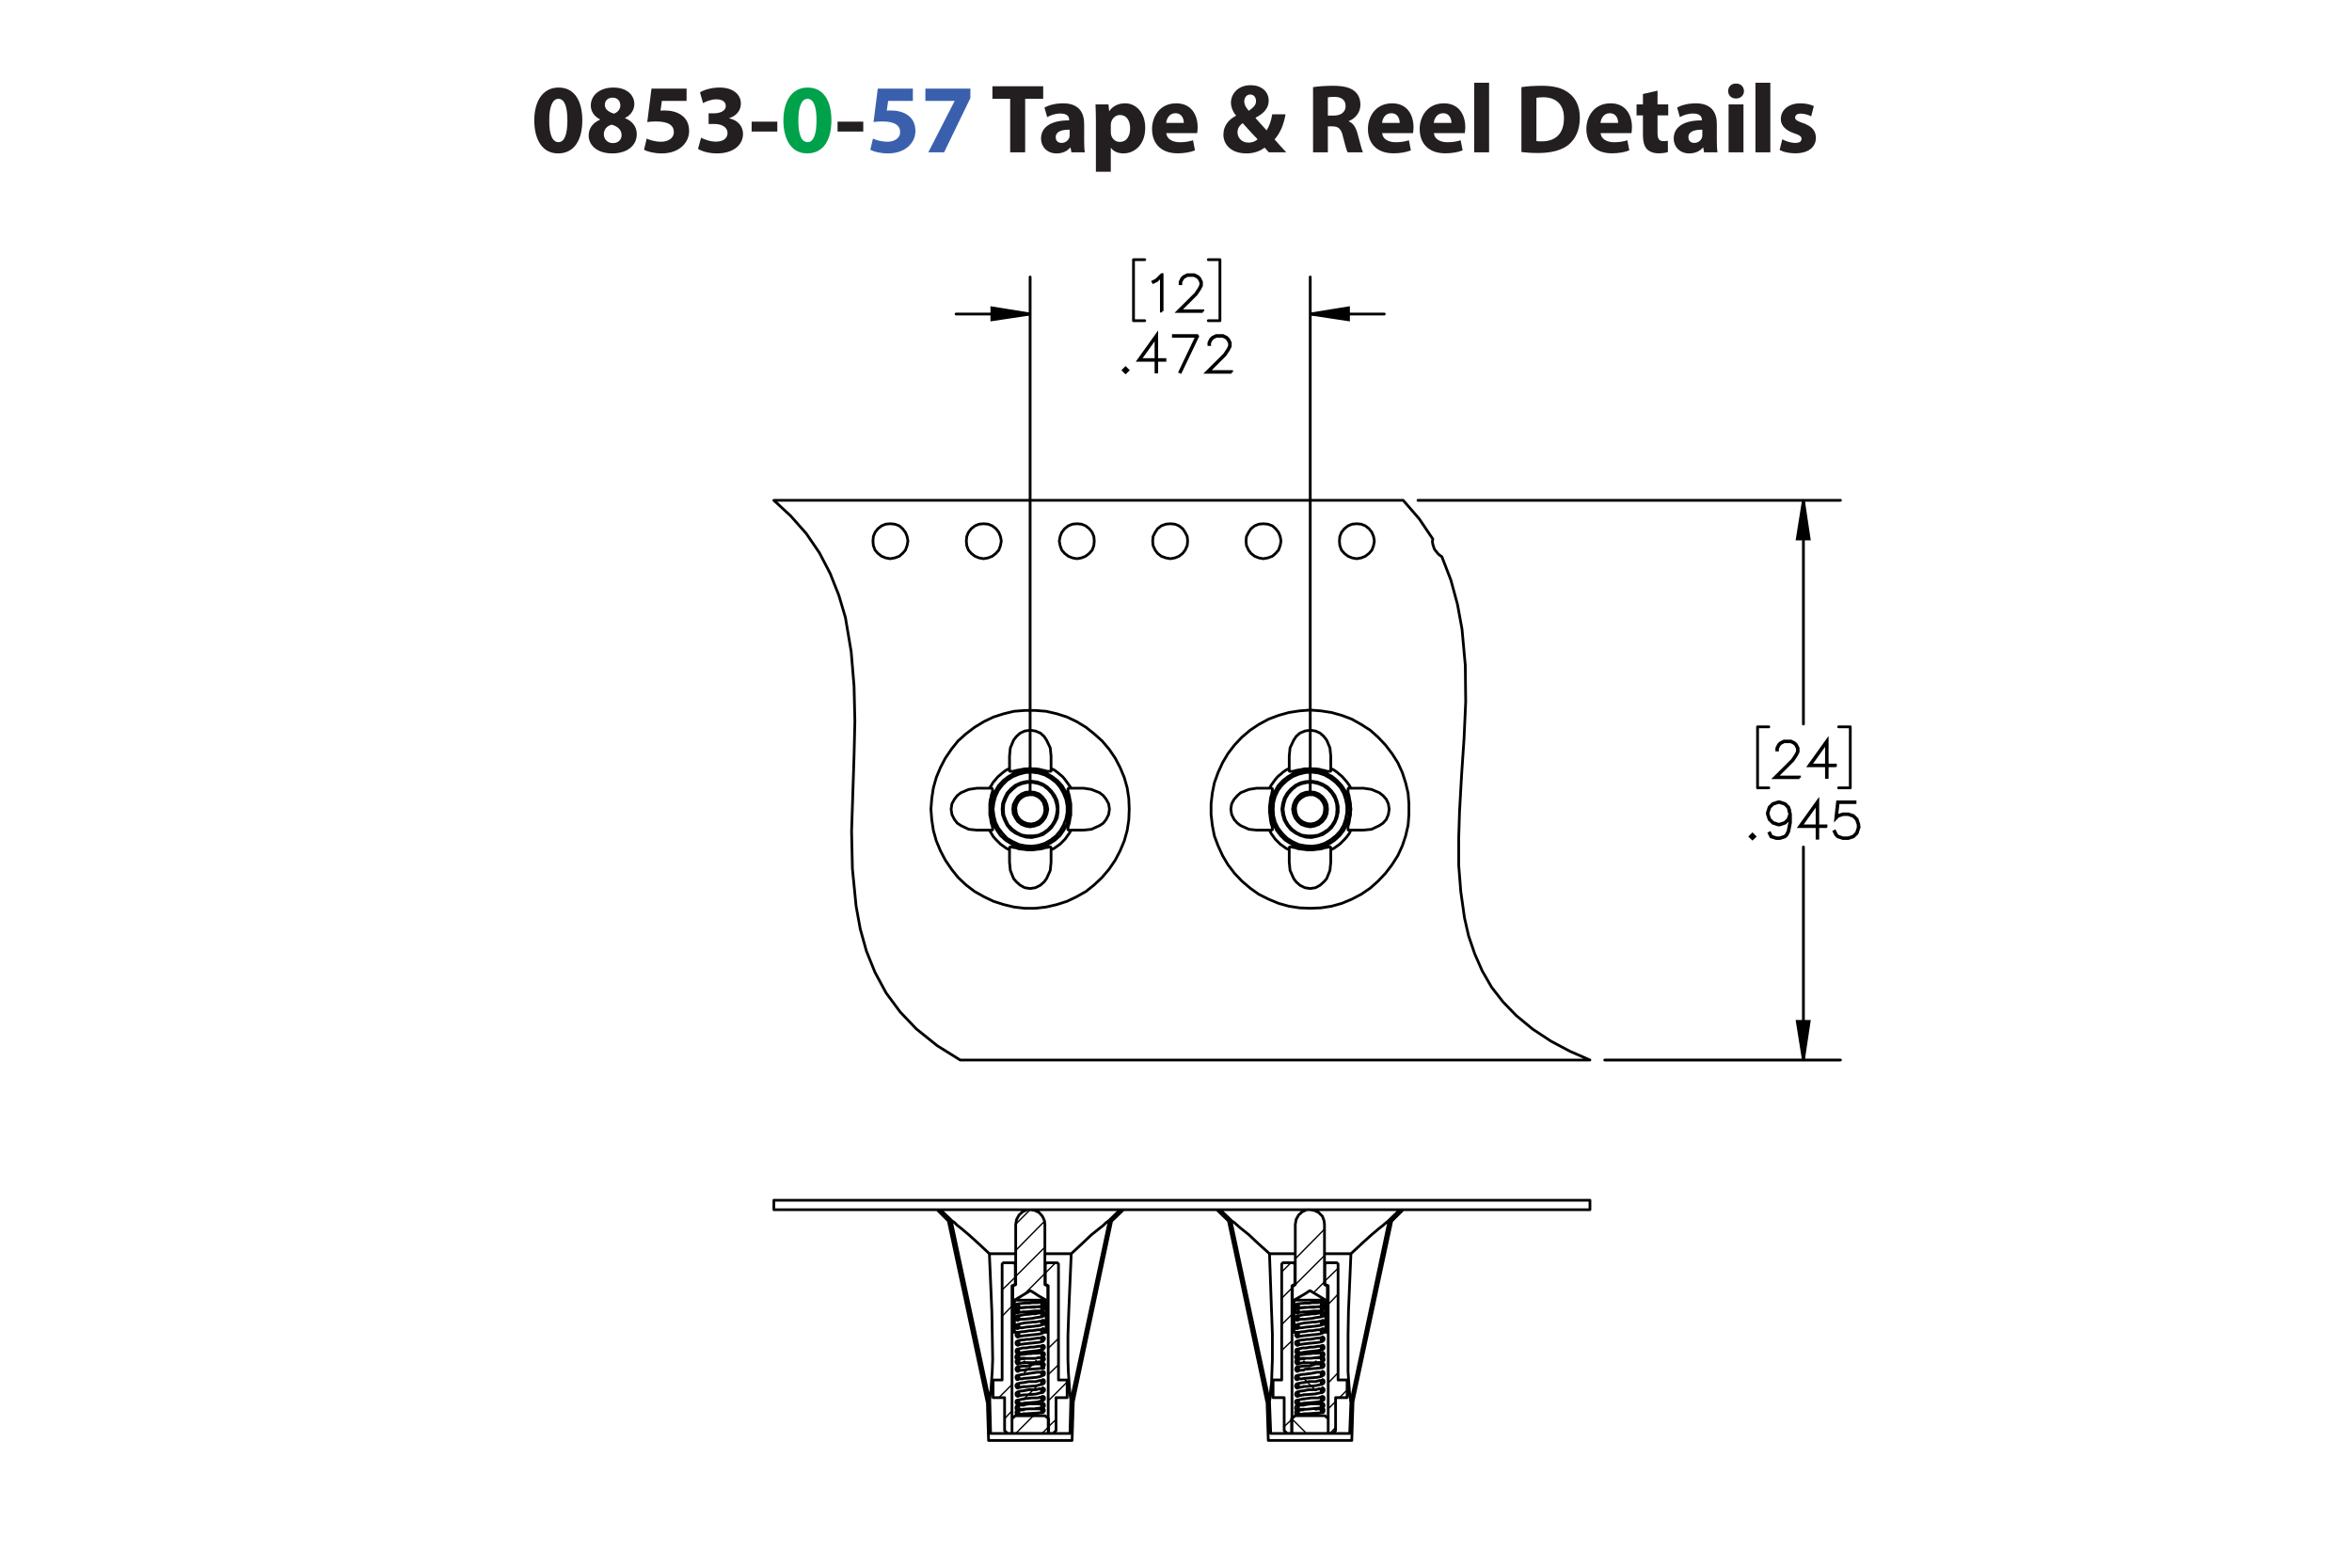 <?xml version="1.0" encoding="UTF-8"?><svg id="a" xmlns="http://www.w3.org/2000/svg" viewBox="0 0 432 288"><defs><style>.b,.c{stroke-width:.5px;}.b,.c,.d,.e,.f{stroke:#000;}.b,.e{stroke-miterlimit:10;}.c,.d,.e,.f{fill:none;}.c,.d,.f{stroke-linecap:round;stroke-linejoin:round;}.d{stroke-width:.25px;}.e,.f{stroke-width:.51px;}.g{fill:#00a14b;}.h{fill:#231f20;}.i{fill:#3a60ad;}</style></defs><g><path class="h" d="M106.954,22.078c0,3.619-1.458,6.104-4.447,6.104-3.025,0-4.357-2.719-4.375-6.032,0-3.385,1.44-6.067,4.465-6.067,3.133,0,4.357,2.791,4.357,5.996Zm-6.068,.072c-.018,2.683,.63,3.961,1.692,3.961s1.639-1.333,1.639-3.997c0-2.593-.558-3.961-1.657-3.961-1.008,0-1.692,1.278-1.674,3.997Z"/><path class="h" d="M108.121,24.923c0-1.404,.81-2.377,2.088-2.935v-.054c-1.134-.576-1.692-1.53-1.692-2.557,0-1.98,1.783-3.295,4.123-3.295,2.737,0,3.871,1.585,3.871,3.007,0,1.008-.54,1.998-1.693,2.575v.054c1.135,.432,2.143,1.404,2.143,2.917,0,2.124-1.783,3.547-4.502,3.547-2.971,0-4.339-1.675-4.339-3.259Zm6.05-.09c0-1.026-.756-1.639-1.836-1.927-.9,.252-1.422,.9-1.422,1.747-.018,.846,.63,1.639,1.656,1.639,.972,0,1.603-.63,1.603-1.458Zm-3.079-5.546c0,.792,.72,1.296,1.657,1.585,.63-.18,1.188-.756,1.188-1.494,0-.72-.414-1.44-1.423-1.44-.936,0-1.422,.612-1.422,1.35Z"/><path class="h" d="M126.105,18.531h-4.537l-.252,1.8c.252-.036,.468-.036,.756-.036,1.117,0,2.251,.252,3.079,.847,.882,.594,1.422,1.566,1.422,2.935,0,2.179-1.873,4.106-5.023,4.106-1.422,0-2.611-.324-3.259-.666l.486-2.052c.522,.252,1.585,.576,2.647,.576,1.134,0,2.341-.54,2.341-1.783,0-1.206-.955-1.945-3.295-1.945-.648,0-1.099,.036-1.585,.108l.774-6.14h6.446v2.251Z"/><path class="h" d="M128.767,25.301c.486,.252,1.603,.72,2.719,.72,1.423,0,2.143-.685,2.143-1.567,0-1.152-1.152-1.674-2.359-1.674h-1.116v-1.962h1.062c.918-.018,2.089-.36,2.089-1.351,0-.702-.576-1.224-1.728-1.224-.955,0-1.962,.414-2.449,.702l-.558-1.981c.702-.45,2.106-.882,3.619-.882,2.502,0,3.889,1.315,3.889,2.917,0,1.243-.702,2.215-2.143,2.719v.036c1.404,.252,2.539,1.315,2.539,2.845,0,2.07-1.819,3.583-4.79,3.583-1.512,0-2.791-.397-3.475-.829l.558-2.052Z"/><path class="h" d="M142.772,22.348v1.818h-4.717v-1.818h4.717Z"/><path class="g" d="M152.709,22.078c0,3.619-1.458,6.104-4.447,6.104-3.025,0-4.357-2.719-4.375-6.032,0-3.385,1.44-6.067,4.465-6.067,3.133,0,4.357,2.791,4.357,5.996Zm-6.068,.072c-.018,2.683,.63,3.961,1.692,3.961s1.639-1.333,1.639-3.997c0-2.593-.558-3.961-1.657-3.961-1.008,0-1.692,1.278-1.674,3.997Z"/><path class="h" d="M158.558,22.348v1.818h-4.718v-1.818h4.718Z"/><path class="i" d="M167.667,18.531h-4.537l-.252,1.8c.252-.036,.468-.036,.756-.036,1.117,0,2.251,.252,3.079,.847,.882,.594,1.422,1.566,1.422,2.935,0,2.179-1.873,4.106-5.023,4.106-1.422,0-2.611-.324-3.259-.666l.486-2.052c.522,.252,1.585,.576,2.647,.576,1.134,0,2.341-.54,2.341-1.783,0-1.206-.955-1.945-3.295-1.945-.648,0-1.099,.036-1.585,.108l.774-6.14h6.446v2.251Z"/><path class="i" d="M178.233,16.28v1.728l-4.826,9.975h-2.899l4.826-9.417v-.036h-5.366v-2.251h8.265Z"/><path class="h" d="M185.54,18.153h-3.259v-2.305h9.327v2.305h-3.313v9.831h-2.754v-9.831Z"/><path class="h" d="M196.79,27.984l-.162-.882h-.054c-.576,.702-1.477,1.081-2.521,1.081-1.783,0-2.845-1.296-2.845-2.701,0-2.287,2.053-3.385,5.168-3.367v-.126c0-.468-.252-1.134-1.602-1.134-.9,0-1.855,.306-2.431,.666l-.504-1.765c.612-.342,1.818-.774,3.421-.774,2.935,0,3.871,1.728,3.871,3.799v3.061c0,.846,.036,1.656,.126,2.143h-2.466Zm-.324-4.159c-1.44-.018-2.557,.324-2.557,1.386,0,.702,.468,1.044,1.08,1.044,.684,0,1.243-.45,1.422-1.008,.036-.144,.054-.306,.054-.468v-.954Z"/><path class="h" d="M201.288,22.132c0-1.152-.036-2.143-.072-2.953h2.377l.127,1.225h.036c.648-.936,1.657-1.423,2.935-1.423,1.927,0,3.655,1.675,3.655,4.483,0,3.205-2.035,4.718-3.998,4.718-1.062,0-1.891-.432-2.287-1.008h-.036v4.375h-2.737v-9.416Zm2.737,2.07c0,.216,.018,.414,.054,.576,.18,.738,.81,1.296,1.603,1.296,1.188,0,1.891-.99,1.891-2.485,0-1.404-.63-2.466-1.855-2.466-.774,0-1.458,.576-1.639,1.386-.036,.144-.054,.324-.054,.486v1.206Z"/><path class="h" d="M214.213,24.455c.09,1.135,1.206,1.675,2.485,1.675,.936,0,1.692-.126,2.43-.36l.36,1.855c-.9,.36-1.999,.54-3.187,.54-2.989,0-4.699-1.728-4.699-4.483,0-2.233,1.386-4.7,4.447-4.7,2.844,0,3.925,2.215,3.925,4.394,0,.468-.055,.882-.091,1.08h-5.671Zm3.223-1.872c0-.666-.288-1.783-1.548-1.783-1.152,0-1.621,1.044-1.692,1.783h3.241Z"/><path class="h" d="M233.06,27.984c-.252-.27-.504-.54-.792-.864-.792,.612-1.891,1.062-3.331,1.062-2.935,0-4.231-1.747-4.231-3.439,0-1.602,.919-2.754,2.305-3.475v-.072c-.521-.576-.918-1.477-.918-2.341,0-1.53,1.206-3.205,3.637-3.205,1.873,0,3.295,1.098,3.295,2.845,0,1.224-.72,2.269-2.394,3.115l-.018,.072c.702,.774,1.44,1.656,2.034,2.269,.486-.756,.864-1.873,1.026-2.953h2.449c-.324,1.837-.936,3.403-2.017,4.609,.684,.774,1.386,1.567,2.143,2.377h-3.188Zm-2.07-2.394c-.756-.756-1.746-1.855-2.737-2.971-.504,.36-.954,.882-.954,1.675,0,1.026,.774,1.908,2.017,1.908,.721,0,1.315-.27,1.675-.612Zm-2.449-6.986c0,.612,.288,1.152,.829,1.747,.882-.612,1.332-1.081,1.332-1.783,0-.576-.342-1.206-1.062-1.206-.702,0-1.099,.612-1.099,1.242Z"/><path class="h" d="M241.176,16.01c.882-.144,2.196-.252,3.654-.252,1.801,0,3.062,.27,3.926,.954,.72,.576,1.116,1.422,1.116,2.539,0,1.548-1.099,2.61-2.143,2.989v.054c.846,.342,1.315,1.152,1.62,2.269,.378,1.368,.757,2.953,.99,3.421h-2.809c-.198-.342-.486-1.333-.847-2.827-.323-1.513-.846-1.927-1.962-1.945h-.828v4.771h-2.719v-11.974Zm2.719,5.222h1.08c1.368,0,2.179-.684,2.179-1.747,0-1.116-.757-1.674-2.017-1.692-.666,0-1.045,.054-1.242,.09v3.349Z"/><path class="h" d="M253.866,24.455c.09,1.135,1.206,1.675,2.484,1.675,.936,0,1.692-.126,2.431-.36l.36,1.855c-.9,.36-1.999,.54-3.188,.54-2.988,0-4.699-1.728-4.699-4.483,0-2.233,1.387-4.7,4.447-4.7,2.845,0,3.926,2.215,3.926,4.394,0,.468-.055,.882-.091,1.08h-5.671Zm3.223-1.872c0-.666-.288-1.783-1.549-1.783-1.152,0-1.62,1.044-1.692,1.783h3.241Z"/><path class="h" d="M263.37,24.455c.09,1.135,1.206,1.675,2.484,1.675,.936,0,1.692-.126,2.431-.36l.36,1.855c-.9,.36-1.999,.54-3.188,.54-2.988,0-4.699-1.728-4.699-4.483,0-2.233,1.387-4.7,4.447-4.7,2.845,0,3.926,2.215,3.926,4.394,0,.468-.055,.882-.091,1.08h-5.671Zm3.223-1.872c0-.666-.288-1.783-1.549-1.783-1.152,0-1.62,1.044-1.692,1.783h3.241Z"/><path class="h" d="M270.768,15.2h2.736v12.784h-2.736V15.2Z"/><path class="h" d="M279.443,16.01c1.008-.162,2.322-.252,3.709-.252,2.305,0,3.799,.414,4.969,1.296,1.261,.936,2.053,2.431,2.053,4.573,0,2.323-.846,3.925-2.017,4.915-1.278,1.062-3.223,1.566-5.6,1.566-1.422,0-2.431-.09-3.114-.18v-11.919Zm2.755,9.903c.233,.054,.611,.054,.954,.054,2.484,.018,4.104-1.351,4.104-4.249,.019-2.521-1.458-3.853-3.816-3.853-.612,0-1.009,.054-1.242,.108v7.94Z"/><path class="h" d="M293.987,24.455c.091,1.135,1.207,1.675,2.485,1.675,.935,0,1.692-.126,2.431-.36l.36,1.855c-.9,.36-1.999,.54-3.188,.54-2.988,0-4.699-1.728-4.699-4.483,0-2.233,1.387-4.7,4.447-4.7,2.845,0,3.925,2.215,3.925,4.394,0,.468-.054,.882-.09,1.08h-5.672Zm3.224-1.872c0-.666-.288-1.783-1.549-1.783-1.152,0-1.62,1.044-1.692,1.783h3.241Z"/><path class="h" d="M304.445,16.659v2.521h1.963v2.017h-1.963v3.187c0,1.062,.252,1.548,1.08,1.548,.343,0,.612-.036,.81-.072l.018,2.07c-.359,.144-1.008,.234-1.782,.234-.882,0-1.62-.306-2.053-.756-.504-.522-.756-1.368-.756-2.611v-3.601h-1.171v-2.017h1.171v-1.909l2.683-.612Z"/><path class="h" d="M312.996,27.984l-.162-.882h-.054c-.576,.702-1.477,1.081-2.521,1.081-1.783,0-2.845-1.296-2.845-2.701,0-2.287,2.053-3.385,5.167-3.367v-.126c0-.468-.252-1.134-1.603-1.134-.9,0-1.855,.306-2.431,.666l-.504-1.765c.612-.342,1.818-.774,3.421-.774,2.935,0,3.871,1.728,3.871,3.799v3.061c0,.846,.036,1.656,.126,2.143h-2.467Zm-.324-4.159c-1.44-.018-2.557,.324-2.557,1.386,0,.702,.469,1.044,1.081,1.044,.684,0,1.242-.45,1.422-1.008,.036-.144,.054-.306,.054-.468v-.954Z"/><path class="h" d="M320.321,16.73c0,.756-.576,1.369-1.476,1.369-.865,0-1.441-.612-1.423-1.369-.019-.792,.558-1.386,1.44-1.386,.882,0,1.44,.594,1.458,1.386Zm-2.826,11.253v-8.805h2.736v8.805h-2.736Z"/><path class="h" d="M322.427,15.2h2.736v12.784h-2.736V15.2Z"/><path class="h" d="M327.358,25.589c.505,.306,1.549,.666,2.359,.666,.828,0,1.17-.288,1.17-.738s-.271-.666-1.296-1.008c-1.819-.612-2.522-1.603-2.503-2.647,0-1.638,1.404-2.881,3.583-2.881,1.026,0,1.944,.234,2.484,.504l-.486,1.891c-.396-.216-1.152-.504-1.908-.504-.666,0-1.044,.271-1.044,.72,0,.415,.342,.63,1.422,1.008,1.675,.576,2.377,1.423,2.394,2.719,0,1.639-1.296,2.845-3.816,2.845-1.152,0-2.179-.252-2.846-.612l.486-1.962Z"/></g><g><g><path class="b" d="M213.454,57.158h-.145v-6.447l-.828,.839-.643,.312-.071-.123,.621-.316,.965-.954h.101v6.689Z"/><path class="b" d="M220.929,57.22h-4.59l3.272-3.256,.621-.936,.309-.615v-.593l-.309-.602-.295-.299-.607-.303h-1.225l-.604,.303-.3,.299-.308,.602v.299h-.141v-.334l.322-.659,.334-.33,.661-.325h1.299l.656,.325,.335,.33,.326,.659v.668l-.326,.646-.639,.954-3.043,3.032h4.25v.136Z"/></g><g><path class="b" d="M207.154,68.016l-.414,.404-.414-.404,.414-.413,.414,.413Zm-.198,0l-.216-.215-.216,.215,.216,.215,.216-.215Z"/><path class="b" d="M213.971,66.197h-1.506v2.136h-.145v-2.136h-3.228l3.373-4.707v4.561h1.506v.145Zm-1.651-.145v-4.109l-2.942,4.109h2.942Z"/><path class="b" d="M220.054,61.644l-3.215,6.706-.123-.048,3.101-6.513h-4.303v-.145h4.541Z"/><path class="b" d="M226.215,68.394h-4.589l3.272-3.256,.621-.936,.308-.615v-.593l-.308-.602-.296-.299-.607-.303h-1.225l-.603,.303-.3,.299-.309,.602v.299h-.141v-.334l.321-.659,.335-.33,.66-.325h1.3l.656,.325,.334,.33,.326,.659v.668l-.326,.646-.639,.954-3.043,3.032h4.25v.136Z"/></g><g><path class="b" d="M330.522,142.88h-4.589l3.272-3.256,.62-.936,.309-.615v-.593l-.309-.602-.295-.299-.607-.303h-1.225l-.603,.303-.3,.299-.309,.602v.299h-.141v-.334l.321-.659,.335-.33,.66-.325h1.3l.655,.325,.335,.33,.326,.659v.668l-.326,.646-.639,.954-3.043,3.032h4.25v.136Z"/><path class="b" d="M337.118,140.683h-1.507v2.136h-.144v-2.136h-3.228l3.373-4.707v4.561h1.507v.145Zm-1.651-.145v-4.109l-2.942,4.109h2.942Z"/></g><g><path class="b" d="M322.297,153.676l-.414,.404-.414-.404,.414-.413,.414,.413Zm-.198,0l-.216-.215-.216,.215,.216,.216,.216-.216Z"/><path class="b" d="M328.868,151.167l-.314,1.591-.325,.645-.344,.334-.974,.316h-.651l-.991-.316-.326-.654,.128-.075,.309,.606,.902,.304h.612l.921-.304,.286-.299,.309-.61,.316-1.56v-1.125l-.181,.541-.66,.659-.974,.325h-.335l-.973-.325-.661-.659-.321-.972v-.334l.321-.971,.661-.655,.973-.325h.335l.974,.325,.66,.655,.322,1.287v1.596Zm-.142-1.587l-.308-1.222-.604-.606-.921-.303h-.3l-.92,.303-.604,.606-.309,.914v.299l.309,.919,.604,.602,.92,.308h.3l.921-.308,.604-.602,.308-.91Z"/><path class="b" d="M335.394,151.856h-1.506v2.136h-.145v-2.136h-3.228l3.374-4.706v4.561h1.506v.144Zm-1.651-.144v-4.109l-2.942,4.109h2.942Z"/><path class="b" d="M341.429,152.111l-.322,.972-.66,.654-.974,.316h-.964l-.974-.316-.344-.334-.317-.637,.128-.07,.312,.619,.291,.299,.921,.304h.929l.921-.304,.604-.606,.308-.918v-.611l-.308-.918-.604-.603-.921-.308h-.929l-.921,.308-.44,.453,.339-3.107h3.224v.145h-3.096l-.286,2.562,.19-.18,.974-.321h.964l.974,.321,.66,.659,.322,.971v.65Z"/></g><path class="e" d="M331.24,194.738l-1.133-7.102h2.191l-1.058,7.102m0-102.825l1.058,7.102h-2.191l1.133-7.102m-90.585-34.225l7.026-1.133v2.191l-7.026-1.058m-51.45,0l-7.026,1.058v-2.191l7.026,1.133"/><path class="f" d="M331.24,194.738v-39.135m0-63.689v41.1m-36.491,61.725h43.291m-77.591-102.825h77.591m-97.385-34.225h13.599m-65.049,0h-13.599m65.049,88.243V50.889m-51.45,95.043V50.889m34.866,8.025h-2.139m2.139-11.213v11.213m-2.139-11.213h2.139m-15.877,11.213h2.066m-2.066-11.213v11.213m2.066-11.213h-2.066m131.653,97.037h-2.139m2.139-11.213v11.213m-2.139-11.213h2.139m-17.029,11.213h2.066m-2.066-11.213v11.213m2.066-11.213h-2.066"/><path d="M331.24,194.738l-1.133-7.102h2.191m-1.058-95.723l1.058,7.102h-2.191m-89.452-41.326l7.026-1.133v2.191m-58.476-1.058l-7.026,1.058v-2.191"/><path class="d" d="M238.161,259.787l.378-.378m-.529-18.661l.302-.302m-.227,9.897l.378-.453m4.306,5.364l.227-.302m.529-14.959l.302-.302m-6.422,1.662l.302-.302m3.551-3.551l2.04-2.04m-5.893,1.058l.529-.453m0-.076l5.364-5.364m-5.364,.604l5.364-5.44m-7.857,22.288l1.889-1.813m-1.889-2.946l1.889-1.889m-1.889-2.946l1.889-1.889m-1.435,25.461l1.435-1.36m-1.889-27.047l1.662-1.662m6.875,7.631l1.813-1.889m-1.511,25.612l1.058-1.133m-1.964-26.896l2.418-2.342m-1.813,25.838l1.36-1.36m.68-.68l1.435-1.435m-3.475-1.284l1.813-1.889m-6.044,10.955l-2.493-2.493m4.457-5.138l-2.191-2.191m-52.81-9.368l.378-.378m4.231,5.44l.453-.453m-4.911,4.911l.302-.302m-1.133-13.297l.302-.302m1.738-1.738l3.853-3.853m-5.364,.529l5.364-5.364m-5.364,.604l5.289-5.364m-5.289,.529l2.644-2.644m-5.138,19.568l1.813-1.889m-1.813-2.946l2.418-2.342m-1.964,25.989l1.36-1.435m-2.418-2.418l2.418-2.418m6.649,7.782l1.435-1.36m-1.964-26.896l1.889-1.889m-1.36,25.385l3.475-3.475m-3.475-1.36l1.889-1.813m-1.889-3.022l1.889-1.813m-3.022,17.452l1.209-1.209m-6.044,1.209l3.777-3.777m-2.191-2.644l2.191-2.115m-2.191-2.644l2.191-2.191m-8.991,8.991l.453-.453m18.661-18.661l.604-.604m-21.154,11.559l.378-.378m22.741-22.816l.604-.529m-25.461,15.79l.378-.378m-2.04-7.555l.378-.378m73.284,13.297l.529-.604m-18.283,8.764l.378-.378m19.945-20.021l.604-.529m-22.665,12.995l.378-.378m-2.04-7.555l.378-.378"/><path class="c" d="M233.401,263.338h14.506m-15.186-5.817l-7.026-33.167m7.253,40.269h15.337m-66.334-1.284h14.581m-15.186-5.817l-7.102-33.167m7.328,40.269h15.337m36.264-7.177l-7.102-33.318m-44.273,33.318l-7.102-33.318m83.03-1.889l-2.115,2.115m-29.918,0l-2.191-2.115m-17.15,0l-2.191,2.115m-29.918,0l-2.115-2.115m31.656,1.889l-7.102,33.318m-14.732,5.893l-.151-5.893m14.883,0l-.151,5.893m-.227-22.439l-.151,4.457v4.457l.076,2.191,.151,2.191,.076,1.058,.075,.982,.151,.831v.378m-.378-16.546l.453-10.577m-15.035,0l.453,10.577m-.378,16.546v-.378l.076-.755,.151-1.058,.076-1.209,.151-2.191,.076-2.191-.076-4.533-.076-4.231m72.982-16.772l-7.026,33.318m-14.732,5.893l-.227-5.893m14.959,0l-.227,5.893m-.227-22.439l-.076,4.457v6.649l.151,2.191,.076,1.058,.075,.982,.151,.831v.302l.076,.075m-.453-16.546l.453-10.577m-14.959,0l.378,10.577m-.378,16.546v-.075l.076-.302,.076-.755,.076-1.058,.151-1.209,.076-2.191,.076-2.191v-4.533l-.151-4.231m-29.389-16.546l-7.026,33.167m-15.563,7.102l-.227-7.102m0,0h0m15.79,0l-.227,7.102m58.703-40.269l-7.102,33.167m-15.563,7.102l-.227-7.102m0,0h0m15.79,0l-.227,7.102m8.839-42.384l-1.964,1.889m-29.087,0l-1.964-1.889m1.964,1.889h0l.151,.151,.453,.302,.604,.529,.604,.529,1.511,1.209,1.435,1.36m0,0l2.342,2.115m4.684,0h-4.684m14.959,0h-4.609m4.609,0l2.267-2.115m0,0l1.511-1.36,1.435-1.209,.68-.529,.604-.529,.378-.302,.151-.151m-49.41-1.889l-1.964,1.889m-29.087,0l-1.964-1.889m1.964,1.889h0l.151,.151,.453,.302,.529,.529,.68,.529,1.435,1.209,1.511,1.36m0,0l2.267,2.115m4.609,0h-4.609m15.035,0h-4.798m4.798,0l2.267-2.115m0,0l1.435-1.36,1.511-1.209,.68-.529,.529-.529,.453-.302,.151-.151m-61.65-3.627h34.224m-34.224,1.738v-1.738m0,1.738h24.63m0,0h9.595m115.668-1.738h-115.668m0,1.738h89.981m0,0h25.687m0,0v-1.738m-101.692,29.692h0m-2.191,0h0m-1.662,9.897h1.662m-2.267,.529l.604-.529m-.604,3.249v-2.72m6.724,2.72h-6.724m6.724-2.72v2.72m-.68-3.249l.68,.529m-4.604-.529h3.924m-5.364-28.105h-.529m6.422,0h-.529m-5.364,.151h-.076m5.515,0h-.075m-5.364,3.777h-.076m5.515,0h-.075m.378,.302h.227m-6.649,0h.302m-3.777,17.301h1.662m-1.662,3.249v-3.249m2.115,3.249h-2.115m2.115,6.044v-6.044m1.36,6.573h-.831m.831-27.123v27.123m.604-27.425l-.604,.302m.604-4.08v3.777m-.453-3.929l.453,.151m-2.191-.151h1.738m-1.964,.227l.227-.227m-.227,21.532v-21.305m10.124-.227l.227,.227m-1.964-.227h1.738m-2.191,.151l.453-.151m-.453,3.929v-3.777m.529,4.08l-.529-.302m.529,27.425v-27.123m.907,27.123h-.907m1.435-6.573v6.044m2.04-6.044h-2.04m2.04-3.249v3.249m-1.587-3.249h1.587m-1.587-21.305v21.305m-.453,9.293l-.529,.529m-8.386,0l-.529-.529m7.253-18.057h.378m-5.817,0h.982m-.982-5.893h5.817m-5.591-13.901l.151-.907,.453-.831,.68-.604,.831-.378h.529m-2.644,13.75v-11.03m-.529,11.333l.529-.302m-.529,8.537v-8.235m.302,8.462h-.075m.075-5.893v5.893m5.817-5.893l-1.435-.831-.68-.453-.378-.227-.227-.151h-.076l-.075-.076h-.076l-.227,.151-.755,.453-1.889,1.133m5.817,5.893v-5.893m.076,5.893h-.076m.302-8.462v8.235m-.529-8.537l.529,.302m-.529-11.333v11.03m-2.644-13.75l.831,.151,.755,.378,.604,.68,.378,.831,.076,.68m-5.666,19.794h-.076v-.076h-.076l-.076-.076v-.075m6.422,0v.075l-.076,.076-.075,.076h-.076m-5.289,1.662h-.151l-.076,.075-.075,.076v.302l.075,.151,.076,.076h.076l.076,.076,.076-.076h.075l.076-.151v-.302l-.076-.151-.075-.075h-.076m4.609-.831v.076h-.076l-.076,.151-.076,.151v.151l.076,.151v.076h.076l.076,.076,.075-.076,.076-.076,.076-.151,.076-.151v-.151l-.076-.076-.076-.075h-.076l-.075-.076m-4.609-.755h-.076l-.076,.076-.076,.075-.075,.076v.302l.075,.076,.076,.151h.076l.076,.076,.076-.076,.075-.076,.076-.076v-.302l-.076-.151-.075-.075h-.076v-.076m4.609-.755v.076h-.076l-.076,.075-.076,.227v.151l.076,.151v.076h.302l.076-.076,.076-.151v-.302l-.076-.151h-.076l-.076-.076h-.075m-4.609-4.533h-.076l-.076,.076-.076,.075-.075,.076v.302l.075,.151,.076,.076h.227l.075-.076,.076-.151v-.151l-.076-.227v-.075l-.075-.076h-.076m4.609-.378h0l-.076,.076-.076,.075-.076,.151v.151l.076,.151v.076l.076,.076h.151l.076-.076,.076-.076,.076-.151v-.302l-.151-.075-.076-.076h-.075m-4.609,10.653h-.151l-.076,.075-.075,.151v.227l.075,.151,.076,.076,.076,.076h.151v-.076h.075l.076-.151v-.302l-.076-.151-.075-.075h-.076m4.609-.529h0l-.076,.076-.076,.076-.076,.151v.151l.076,.151v.076l.076,.076h.151l.076-.076,.076-.076,.076-.151v-.151l-.076-.151-.076-.076-.076-.076h-.075m-4.609,6.497h-.151l-.076,.076-.075,.075v.302l.075,.151,.076,.076h.076l.076,.076,.076-.076h.075l.076-.151v-.302l-.076-.151-.075-.076h-.076m4.609-.831l-.076,.076-.076,.151-.076,.151v.151l.076,.151v.076h.076l.076,.076h.075v-.076l.076-.076,.151-.151v-.302l-.076-.075-.076-.076h-.076l-.075-.076m-4.609-3.777h-.151l-.076,.076-.075,.151v.227l.075,.151,.076,.076,.076,.076h.151l.075-.076,.076-.076v-.378l-.076-.075-.075-.076-.076-.076m4.609-.755h-.076v.076l-.076,.076-.076,.151v.227l.076,.075v.076l.076,.076h.151l.076-.076,.076-.151,.076-.151v-.151l-.076-.151h-.076l-.076-.076h-.075m-4.684-2.569h0l-.076,.076h-.076l-.075,.151v.302l.075,.076,.076,.151h.227l.075-.076v-.076l.076-.151-.076-.151v-.151l-.075-.075-.076-.076h-.076m4.684-.68h-.076l-.076,.151-.076,.151v.151l.076,.151v.076h.076l.076,.076,.075-.076,.076-.076,.076-.076,.076-.151v-.151l-.076-.151-.076-.075h-.151m-4.609-5.364h-.151l-.076,.076-.075,.151v.227l.075,.151,.076,.076,.076,.076h.151l.075-.076v-.076l.076-.151v-.151l-.076-.151-.075-.075-.076-.076m4.609-.755h-.076l-.076,.076v.075l-.076,.151v.302l.076,.076,.076,.076h.151l.076-.076,.076-.151,.076-.151v-.151l-.076-.151h-.076l-.076-.076h-.075m-4.609,2.267h-.076l-.076,.076h-.076l-.075,.151v.227l.075,.151,.076,.151h.227l.075-.076,.076-.076v-.302l-.076-.151-.075-.075-.076-.076m4.609-.755h-.076v.076l-.076,.075-.076,.227v.151l.076,.151,.076,.076h.227l.076-.076,.076-.151v-.302l-.076-.151-.076-.076h-.151m-4.609,6.346h-.151l-.076,.076-.075,.151v.302l.075,.151h.076l.076,.076h.151v-.076l.075-.076,.076-.075v-.227l-.076-.151-.075-.076v-.076h-.076m4.609-.453h-.076v.076l-.076,.076-.076,.151v.151l.076,.151v.075l.076,.076h.151l.076-.076,.151-.151v-.302l-.076-.151-.076-.076h-.151m-4.684,4.231h0l-.076,.076h-.076l-.075,.151v.227l.075,.151,.076,.151h.227l.075-.076,.076-.076v-.302l-.076-.151-.075-.076-.076-.076h-.076m4.684-.755h-.076v.076l-.076,.076-.076,.227v.151l.076,.151,.076,.076h.151l.151-.076,.076-.151v-.302l-.076-.151h-.076l-.076-.076h-.075m-4.684,5.289h0l-.076,.076h-.076l-.075,.151v.227l.075,.151,.076,.076,.076,.076h.151l.075-.076v-.076l.076-.227-.076-.151v-.075l-.075-.076-.076-.076h-.076m4.684-.68h-.076l-.076,.151-.076,.151v.151l.076,.151v.076h.076l.076,.076h.075v-.076l.151-.076,.076-.076v-.378l-.076-.075-.076-.076h-.151m-4.684-2.342v.076h-.076l-.076,.076-.075,.075v.302l.075,.075,.076,.151h.076l.076,.076v-.076h.076l.075-.076v-.076l.076-.151-.076-.151v-.151l-.075-.076h-.076l-.076-.076m4.684-.755v.076h-.076l-.076,.076-.076,.227v.151l.076,.151v.076h.302l.076-.076,.076-.151v-.302l-.076-.151h-.076l-.076-.076h-.075m-4.609,5.666h-.076l-.076,.076-.076,.076-.075,.075v.302l.075,.151,.076,.076h.227l.075-.076,.076-.151v-.151l-.076-.227-.075-.076-.076-.076m4.609-.378h-.076l-.076,.076-.076,.151v.151l.076,.227v.076h.076l.076,.076h.075l.076-.076,.076-.151,.076-.076v-.151l-.076-.151-.076-.076v-.076h-.151m-4.684-18.283h-.076l-.076,.076-.075,.151v.227l.075,.151,.076,.076,.076,.075h.076l.076-.075h.075v-.151l.076-.151-.076-.151v-.151l-.075-.076h-.151m4.684-.529h0l-.076,.076-.076,.075-.076,.151v.151l.076,.151v.076l.076,.076h.151l.076-.076,.076-.076,.076-.151v-.151l-.076-.151-.076-.075-.076-.076h-.075m-4.684,18.359h-.076l-.076,.076-.075,.151v.302l.075,.151h.076l.076,.076h.076l.076-.076h.075l.076-.151v-.151l-.076-.227-.075-.076v-.076h-.151m4.684-.453h-.076l-.076,.076-.076,.227v.151l.076,.151v.076h.076l.076,.075h.075v-.075l.151-.076,.076-.076v-.302l-.076-.151-.076-.076h-.151m50.166-7.631h0m-2.191,0h0m-1.587,9.897h1.587m-2.267,.529l.68-.529m-.68,3.249v-2.72m6.724,2.72h-6.724m6.724-2.72v2.72m-.604-3.249l.604,.529m-4.533-.529h3.929m-5.44-28.105h-.529m6.422,0h-.529m-5.364,.151h-.076m5.515,0h-.075m-5.364,3.777h-.076m5.515,0h-.075m.453,.302h.227m-6.649,0h.227m-3.702,17.301h1.587m-1.587,3.249v-3.249m2.04,3.249h-2.04m2.04,6.044v-6.044m.529,6.573l-.529-.529m1.435,.529h-.907m.907-27.123v27.123m.529-27.425l-.529,.302m.529-4.08v3.777m-.453-3.929l.453,.151m-2.191-.151h1.738m-1.964,.227l.227-.227m-.227,21.532v-21.305m10.124-.227l.227,.227m-1.964-.227h1.738m-2.191,.151l.453-.151m-.453,3.929v-3.777m.604,4.08l-.604-.302m.604,27.425v-27.123m.831,27.123h-.831m1.36-.529l-.529,.529m.529-6.573v6.044m2.115-6.044h-2.115m2.115-3.249v3.249m-1.662-3.249h1.662m-1.662-21.305v21.305m-2.644-8.764h.378m-5.817,0h.982m-.982-5.893h5.817m-5.591-13.901l.151-.907,.453-.831,.68-.604,.831-.378h.529m-2.644,13.75v-11.03m-.529,11.333l.529-.302m-.529,8.537v-8.235m.302,8.462h-.075m.075-5.893v5.893m5.817-5.893l-1.36-.831-.755-.453-.378-.227-.227-.151h-.076l-.075-.076h-.076l-.227,.151-.68,.453-1.964,1.133m5.817,5.893v-5.893m.076,5.893h-.076m.302-8.462v8.235m-.529-8.537l.529,.302m-.529-11.333v11.03m-2.644-13.75l.831,.151,.755,.378,.68,.68,.302,.831,.076,.68m-5.666,19.794h0l-.076-.076h-.076v-.076l-.076-.075m6.422,0v.151h-.076l-.075,.076h-.076m-5.289,1.662h-.151l-.076,.075-.075,.076v.302l.075,.151,.076,.076h.076l.076,.076h.076v-.076h.075l.076-.151v-.302l-.076-.151-.075-.075h-.076m4.684-.831l-.075,.076h-.076l-.076,.151-.076,.151v.151l.076,.151,.076,.076,.076,.076,.075-.076h.076l.076-.076,.076-.151v-.302l-.076-.076-.076-.075h-.076v-.076m-4.684-.755h-.076l-.076,.076-.076,.075v.076l-.075,.151v.151l.075,.076,.076,.151h.076l.076,.076,.076-.076h.075v-.076l.076-.076v-.302l-.076-.151-.075-.075-.076-.076m4.684-.755l-.075,.076h-.076l-.076,.075-.076,.227v.151l.076,.151,.076,.076h.227l.076-.076,.076-.151v-.302l-.076-.151h-.076l-.076-.076m-4.684-4.533h-.076l-.076,.076-.076,.075-.075,.076v.151l.075,.151,.076,.151,.076,.076h.227v-.076l.076-.151v-.378l-.076-.075-.075-.076h-.076m4.684-.378h-.075l-.076,.076-.076,.075-.076,.151v.151l.076,.151,.076,.076,.076,.076h.075l.076-.076,.076-.076,.076-.151v-.302l-.076-.075-.076-.076h-.076m-4.684,10.653h-.151l-.076,.075v.151l-.075,.076v.151l.075,.151,.076,.076,.076,.076h.151l.075-.076,.076-.151v-.302l-.076-.151-.075-.075h-.076m4.684-.529h-.075l-.076,.076-.076,.076-.076,.151v.151l.076,.151,.076,.076v.076h.227l.076-.076,.076-.076v-.302l-.076-.151-.076-.076v-.076h-.076m-4.684,6.497h-.151l-.076,.076v.075l-.075,.151v.151l.075,.151,.076,.076h.076l.076,.076h.076v-.076h.075l.076-.151v-.302l-.076-.151-.075-.076h-.076m4.684-.831l-.075,.076h-.076l-.076,.151-.076,.151v.151l.076,.151,.076,.076,.076,.076h.075l.076-.076,.076-.076,.076-.151v-.302l-.076-.075-.076-.076h-.076v-.076m-4.684-3.777h-.151l-.076,.076v.151l-.075,.076v.151l.075,.151,.076,.076,.076,.076h.151l.075-.076,.076-.076v-.378l-.076-.075-.075-.076-.076-.076m4.684-.755h-.075l-.076,.076-.076,.076-.076,.151v.227l.076,.075,.076,.076v.076h.227l.076-.076,.076-.151v-.302l-.076-.151h-.076l-.076-.076m-4.684-2.569h-.076l-.076,.076h-.076v.151l-.075,.151v.151l.075,.076,.076,.151h.227l.075-.076,.076-.076v-.302l-.076-.151-.075-.075-.076-.076m4.609-.68h-.076l-.076,.151-.076,.151v.151l.076,.151,.076,.076,.076,.076h.075l.076-.076,.076-.076,.076-.076v-.302l-.076-.151-.076-.075h-.151m-4.609-5.364h-.151l-.076,.076v.151l-.075,.076v.151l.075,.151,.076,.076,.076,.076h.151l.075-.076,.076-.076v-.302l-.076-.151-.075-.075-.076-.076m4.609-.755h0l-.076,.076-.076,.075-.076,.151v.227l.076,.076v.076l.076,.076h.227l.076-.076,.076-.151v-.302l-.076-.151h-.076l-.076-.076h-.075m-4.609,2.267h-.076l-.076,.076-.076,.151-.075,.076v.151l.075,.151,.076,.151h.227l.075-.076,.076-.076v-.302l-.076-.151-.075-.075v-.076h-.076m4.684-.755h-.075l-.076,.076-.076,.075-.076,.227v.151l.076,.151h.076v.076h.227l.076-.076,.076-.151v-.302l-.076-.151-.076-.076h-.076m-4.684,6.346h-.151l-.076,.076-.075,.151v.302l.075,.151h.076l.076,.076h.151l.075-.076v-.076l.076-.075v-.378l-.076-.076-.075-.076h-.076m4.684-.453h-.075l-.076,.076-.076,.076-.076,.151v.151l.076,.151,.076,.075v.076h.227l.076-.076,.076-.151v-.302l-.076-.151-.076-.076h-.076m-4.684,4.231h-.076l-.076,.076h-.076l-.075,.151v.227l.075,.151,.076,.151h.227l.075-.076,.076-.076v-.302l-.076-.151-.075-.076-.076-.076m4.684-.755h-.075l-.076,.076-.076,.076-.076,.227v.151l.076,.151h.076v.076h.227l.076-.076,.076-.151v-.302l-.076-.151h-.076l-.076-.076m-4.684,5.289h-.076l-.076,.076h-.076l-.075,.151v.227l.075,.151,.076,.076,.076,.076h.151l.075-.076,.076-.076v-.378l-.076-.075-.075-.076-.076-.076m4.684-.68h-.151l-.076,.151-.076,.151v.151l.076,.151,.076,.076,.076,.076h.075l.076-.076,.076-.076,.076-.076v-.378l-.076-.075-.076-.076h-.076m-4.684-2.342l-.076,.076h-.076l-.076,.076v.075l-.075,.151v.151l.075,.075,.076,.151h.076l.076,.076,.076-.076,.075-.076,.076-.076v-.302l-.076-.151-.075-.076h-.076v-.076m4.684-.755l-.075,.076h-.076l-.076,.076-.076,.227v.151l.076,.151,.076,.076h.227l.076-.076,.076-.151v-.302l-.076-.151h-.076l-.076-.076m-4.684,5.666h-.076l-.076,.076-.076,.076-.075,.075v.302l.075,.151,.076,.076h.227l.075-.076,.076-.151v-.378l-.076-.076h-.075l-.076-.076m4.684-.378h-.151l-.076,.076v.151l-.076,.151,.076,.227,.076,.076,.076,.076h.151l.076-.076,.076-.151v-.378l-.076-.076-.076-.076h-.076m-4.684-18.283h-.151l-.076,.076-.075,.151v.227l.075,.151,.076,.076,.076,.075h.151v-.075h.075l.076-.151v-.302l-.076-.151-.075-.076h-.076m4.684-.529h-.075l-.076,.076-.076,.075-.076,.151v.151l.076,.151,.076,.076v.076h.151l.076-.076,.151-.076v-.453l-.076-.075-.076-.076h-.076m-4.684,18.359h-.151l-.076,.076-.075,.151v.302l.075,.151h.076l.076,.076h.151v-.076h.075l.076-.151v-.378l-.076-.076-.075-.076h-.076m4.684-.453h-.151l-.076,.076-.076,.227v.151l.076,.151,.076,.076,.076,.075h.075l.076-.075,.076-.076,.076-.076v-.302l-.076-.151-.076-.076h-.076m-68.751-33.469l7.102,33.167m44.348-33.167l7.026,33.167m-41.402-11.71l-.076-.076-.227,.076h-.378l-.453,.076-.529,.076-.453,.076h-.529l-.378,.075-.831,.076-.529,.151-.076,.076m4.533,.075l.151-.075,.075-.076m-4.609,.755l.302-.076,.378-.076,.604-.076,.68-.075,.755-.076,.68-.076,.68-.076,.378-.151m0-.076h0v.076m-.151-2.191h-.076l-.227,.076h-.378l-.453,.076-.529,.076h-.453l-.907,.151-.831,.076-.529,.151h-.076m4.533,.151l.076-.075,.151-.076m-4.533,.755l.227-.076,.378-.076,.604-.076,.68-.075,.755-.076,.68-.076,.68-.076,.378-.151m0-.076h0m-.151-5.515l-.076-.075h-.227l-.378,.075h-.907l-.529,.076h-.907l-.831,.076-.604,.076-.151,.151v.076l-.075,.076v.227l.075,.076v.076h.076l.076,.076h.076m4.457-.302l.151-.076m-4.533,.378l.227-.076h.453l.604-.076h.68l.755-.076h.68l.68-.075h.378m0-.076h.076m-3.173,9.671h-.302l-.68,.076-.453,.076-.076,.076m4.457-.265l-.364-.188-.729,.188h-2.004m3.249,.567l.076-.076m-4.684,.529h0m1.138-.25h1.94l1.455-.203m-4.382,.378h.151l.378-.076,.453-.076h.227m3.249-.302h0m-3.324,5.44l-.68,.075-.529,.151-.076,.076m4.457-.487l-.25-.193-.75,.193h-1.249l-1,.193m3.324,.369l.151-.076h.075v-.076m-3.475,.529h.443l1.773-.151,1.108-.302m-4.457,.68l.302-.076,.378-.076,.453-.075m3.324-.529h0v.076m-3.324-4.835l-.68,.075-.529,.076-.076,.076m4.457-.604h-1.277l-1.277,.384h-.766m3.471,.296l.151-.076m-3.4,.529l.239-.126,1.909-.126,1.431-.126m-4.787,.529l.302-.076,.378-.075h.453m3.324-.529h0m-4.382-2.644h.302l.453-.076,.529-.076,.529-.075,.831-.076,.604-.076,.529-.076,.453-.076,.378-.151,.151-.227v-.151l-.076-.227m-.453,.076v-.076l-.227,.076h-.302l-.453,.076-.453,.076h-.529l-.453,.076-.453,.075h-.453l-.378,.076-.68,.151h-.076m4.457-6.649h-.378l-.378,.076-.453,.076h-.453l-.529,.076-.907,.076-.755,.151-.529,.076-.076,.076m4.533,.076l.151-.076h.075m-4.533,.68l.227-.076,.378-.076h.529l.68-.075,.755-.076,.755-.151,.604-.076,.453-.075m0-.076h0m-4.382,2.191l.227-.076h.453l.453-.076,.453-.075,.907-.076,.604-.076,.604-.076,.453-.076,.378-.151,.151-.227,.076-.151v-.151m-.529-.076h-.227l-.378,.076-.453,.076h-.453l-.529,.076-.982,.076-.755,.151-.604,.151h-.076m4.457,5.213h-.302l-.302,.076h-.907l-.529,.076h-.453l-.453,.075-.831,.076-.68,.076-.151,.076v.151l-.075,.076v.227l.075,.075,.076,.076h.076l.076,.076m4.533-.378l.076-.076m-4.533,.378h.302l.453-.076h.604m3.098-.302h0m-3.324,4.004l1.111-.096,1.111-.096,.925-.192,.37-.288,.185-.192v-.192m-4.835,1.209l.302-.076h.453l.378-.075m0-.755l-.604,.075-.604,.151h-.076m4.457-.604h-.75l-1.249,.188-1.249,.188m.075,5.29l1.296-.098,1.111-.098,.74-.196,.37-.196,.185-.196v-.196m-4.76,1.133l.302-.076h.453l.302-.075m0-.755h-.151l-.378,.075-.68,.151h-.076m4.457-.423v-.181l-.766,.181h-1.021l-1.532,.181m.146-3.007l-.68,.075-.529,.151h-.076m4.457-.604h-.255l-.766,.203h-1.277l-1.021,.203m3.395,.349l.151-.076,.075-.076m-3.475,.529h.443l1.773-.151,1.108-.302m-4.382,.68l.227-.076,.378-.076,.453-.075m3.324-.529h0m-3.324,4.76l-.68,.076-.529,.076m4.382-.302h-2.197l-.976,.053m3.324,.627h.076m-3.546,.219h.463l1.851-.11,1.157-.11m-4.457,.378l.302-.076h.453l.378-.076m3.324-.227h0m-.151-19.417h-.831l-.453,.076h-1.058l-.907,.076-.68,.076-.529,.076m4.609,.378l.076-.076m-4.76,.529h.076m.151-.075h.151l.378-.076,.529-.076h.604l.755-.076,.755-.076h.755l.453-.075m.076-.076h0m-3.324,17.452h-.68l-.604,.151m4.457-.378h-2.249l-1,.173m3.4,.507h.076m-1.209,.151h.151l.604-.076,.378-.076m-4.457,.378h.302l.453-.075h.378m3.324-.302h0m51.224-12.768l-.076-.076-.227,.076h-.378l-.453,.076-.453,.076-.529,.076h-.453l-.453,.075-.755,.076-.604,.151-.076,.076m4.609,.075l.076-.075,.075-.076m-4.533,.755l.227-.076,.453-.076,.529-.076,.68-.075,.755-.076,.755-.076,.604-.076,.453-.151m-.076-.076h0v.076m-.151-2.191h-.076l-.227,.076h-.378l-.453,.076-.453,.076h-.529l-.907,.151-.755,.076-.604,.151h-.076m4.533,.151l.151-.075,.075-.076m-4.533,.755l.227-.076,.453-.076,.529-.076,.68-.075,.755-.076,.755-.076,.604-.076,.378-.151m0-.076h0m-.151-5.515l-.076-.075h-.227l-.378,.075h-.907l-.529,.076h-.907l-.831,.076-.529,.076-.151,.151-.076,.076-.075,.076v.076l.075,.076v.151l.076,.076h.076v.076h.076m4.533-.302l.076-.076m-4.533,.378l.302-.076h.378l.604-.076h.68l.755-.076h.755l.604-.075h.378m.076-.076h0m-3.173,9.671h-.227l-.755,.076-.453,.076-.076,.076m4.457-.378l-.151-.076-.227,.076h-.907m1.511,.68v-.076m-4.684,.529h0m1.209-.227h1.773l1.551-.076m-4.382,.227h.227l.302-.076,.529-.076h.151m3.324-.302h0m-3.4,5.44l-.604,.075-.604,.151-.076,.076m4.457-.484l-.25-.196-.75,.196h-1.25l-1,.196m3.4,.364l.076-.076h.075v-.076m-3.475,.494h.425l1.7-.14,1.275-.279m-4.457,.68l.227-.076,.453-.076,.378-.075m3.324-.529h0v.076m-3.324-4.835l-.604,.075-.604,.076-.076,.076m4.457-.604h-.953l-1.191,.365h-.953m3.324,.315l.075-.076m-3.475,.494l.222-.14,1.773-.139,1.33-.14m-4.382,.604l.227-.076,.378-.075h.453m3.324-.529h0m-4.382-2.644h.378l.453-.076,.453-.076,.529-.075,.831-.076,.604-.076,.529-.076,.453-.076,.378-.151,.151-.227v-.151l-.076-.227m-.453,.076v-.076l-.227,.076h-.302l-.453,.076-.453,.076h-.453l-.529,.076-.453,.075h-.453l-.378,.076-.68,.151m4.382-6.649h-.302l-.378,.076-.529,.076h-.453l-.453,.076-.982,.076-.755,.151-.529,.076-.076,.076m4.533,.076l.151-.076h.075m-4.533,.68l.227-.076,.378-.076h.604l.604-.075,.755-.076,.755-.151,.604-.076,.453-.075m0-.076h0m-4.382,2.191l.302-.076h.378l.453-.076,.529-.075,.831-.076,.68-.076,.529-.076,.529-.076,.378-.151,.151-.227v-.302m-.529-.076h-.227l-.302,.076-.453,.076h-.529l-.529,.076-.907,.076-.831,.151-.529,.151h-.151m4.457,5.213h-.227l-.378,.076h-.907l-.453,.076h-.529l-.453,.075-.831,.076-.604,.076-.151,.076-.076,.151-.075,.076v.151l.075,.076v.075h.076v.076h.076l.076,.076m4.533-.378l.076-.076h.075m-3.249,.301h1.111l1.269-.151,.793-.151m-4.457,.378h.227l.529-.076h.604m3.098-.302h0m-3.4,4.004l1.111-.096,1.296-.096,.925-.192,.37-.288v-.385m-4.76,1.209l.302-.076h.378l.378-.075m0-.755l-.604,.075-.604,.151-.151,.076-.076,.076-.075,.151v.151l.075,.151v.076h.076l.076,.076h.076m4.382-1.36h-.732l-.976,.196-1.465,.196m.076,5.274l1.269-.098,1.088-.098,.907-.196,.363-.196v-.393m-4.76,1.133l.302-.076h.453l.302-.075m.075-.755h-.227l-.378,.075-.68,.151m4.382-.431v-.173l-.5,.173h-1.25l-1.25,.173h-.25m.076-2.991l-.604,.075-.604,.151h-.076m4.457-.604h-.244l-.732,.189h-1.22l-.976,.189m3.324,.378l.076-.076,.075-.076m-3.475,.494h.425l1.7-.14,1.275-.279m-4.457,.68l.227-.076,.453-.076,.378-.075m3.324-.529h0m-3.324,4.76l-.604,.076-.604,.076m4.382-.302h-.604l-.378,.076m1.133,.604h.151m-3.4,.211h.623l1.662-.106,1.039-.106m-4.533,.378l.302-.076h.453l.378-.076m3.4-.227h0m-.227-19.417h-.831l-.453,.076h-.982l-.907,.076-.755,.076-.453,.076m4.609,.378v-.076m-4.684,.529h0m.151-.075h.227l.302-.076,.529-.076h.604l.755-.076,.755-.076h.755l.529-.075m.076-.076h0m-3.4,17.452h-.604l-.604,.151m4.382-.378h-1.953l-1.22,.188m3.324,.492h.151m-3.551,.301h.652l1.52-.151,1.303-.151m-4.457,.378h.227l.453-.075h.378m3.4-.302h0"/><path class="c" d="M190.866,150.843l-.68,.378-.755,.151-.755-.076-.755-.302-.604-.453-.453-.604-.227-.68-.076-.831,.151-.68,.378-.68,.529-.529,.68-.378,.755-.151h.755l.755,.302,.604,.453,.453,.604,.227,.755,.076,.755-.151,.755-.378,.68-.529,.529m51.375,0l-.68,.378-.755,.151-.755-.076-.755-.302-.604-.453-.453-.604-.227-.68-.076-.831,.151-.68,.378-.68,.604-.529,.68-.378,.68-.151h.831l.68,.302,.604,.453,.453,.604,.302,.755v.755l-.151,.755-.378,.68-.529,.529m-59.836-2.191l.151-1.209,.302-1.133,.529-1.133,.755-.982,.831-.831,1.058-.68,1.133-.453,1.133-.302,1.209-.076,1.209,.151,1.209,.378,1.058,.604,.982,.755,.755,.907,.604,1.058,.453,1.133,.227,1.209v1.209l-.227,1.209-.453,1.133-.604,1.058-.755,.907-.982,.755-1.058,.604-1.209,.378-1.209,.151-1.209-.076-1.133-.227-1.133-.529-1.058-.604-.831-.907-.755-.982-.529-1.058-.302-1.209-.151-1.209m1.662,0l.075-1.058,.378-.982,.453-.907,.68-.755,.831-.68,.982-.453,.982-.227,1.058-.076,1.058,.151,.982,.378,.831,.529,.755,.755,.604,.831,.453,.982,.151,.982v1.058l-.151,1.058-.453,.907-.604,.907-.755,.68-.831,.604-.982,.302-1.058,.227-1.058-.075-.982-.302-.982-.453-.831-.604-.68-.831-.453-.907-.378-.982-.075-1.058m7.933,0l-.076-.755-.378-.755-.529-.604-.604-.378-.755-.227h-.831l-.755,.227-.68,.378-.453,.604-.378,.755-.076,.755,.076,.831,.378,.68,.453,.604,.68,.453,.755,.227h.831l.755-.227,.604-.453,.529-.604,.378-.68,.076-.831m.453,0l-.151-.831-.302-.755-.529-.68-.604-.529-.831-.302-.831-.075-.831,.075-.755,.302-.68,.529-.453,.68-.378,.755-.076,.831,.076,.831,.378,.755,.453,.68,.68,.529,.755,.302,.831,.151,.831-.151,.831-.302,.604-.529,.529-.68,.302-.755,.151-.831m-8.159,0l.076-.982,.378-.982,.453-.907,.755-.755,.831-.68,.907-.378,1.058-.227h.982l1.058,.227,.907,.378,.831,.68,.68,.755,.529,.907,.302,.982,.151,.982-.151,1.058-.302,.982-.529,.907-.68,.755-.831,.604-.907,.453-1.058,.151h-.982l-1.058-.151-.907-.453-.831-.604-.755-.755-.453-.907-.378-.982-.076-1.058m49.561,0l.076-1.209,.302-1.133,.529-1.133,.755-.982,.907-.831,.982-.68,1.133-.453,1.209-.302,1.209-.076,1.209,.151,1.133,.378,1.058,.604,.982,.755,.831,.907,.604,1.058,.378,1.133,.227,1.209v1.209l-.227,1.209-.378,1.133-.604,1.058-.831,.907-.982,.755-1.058,.604-1.133,.378-1.209,.151-1.209-.076-1.209-.227-1.133-.529-.982-.604-.907-.907-.755-.982-.529-1.058-.302-1.209-.076-1.209m1.587,0l.151-1.058,.302-.982,.529-.907,.68-.755,.831-.68,.907-.453,.982-.227,1.058-.076,1.058,.151,.982,.378,.907,.529,.755,.755,.604,.831,.378,.982,.227,.982v1.058l-.227,1.058-.378,.907-.604,.907-.755,.68-.907,.604-.982,.302-1.058,.227-1.058-.075-.982-.302-.907-.453-.831-.604-.68-.831-.529-.907-.302-.982-.151-1.058m7.933,0l-.076-.755-.302-.755-.529-.604-.68-.378-.755-.227h-.831l-.755,.227-.604,.378-.529,.604-.378,.755-.076,.755,.076,.831,.378,.68,.529,.604,.604,.453,.755,.227h.831l.755-.227,.68-.453,.529-.604,.302-.68,.076-.831m.453,0l-.076-.831-.302-.755-.529-.68-.68-.529-.755-.302-.831-.075-.831,.075-.831,.302-.604,.529-.529,.68-.302,.755-.151,.831,.151,.831,.302,.755,.529,.68,.604,.529,.831,.302,.831,.151,.831-.151,.755-.302,.68-.529,.529-.68,.302-.755,.076-.831m-8.159,0l.151-.982,.302-.982,.529-.907,.68-.755,.831-.68,.907-.378,1.058-.227h1.058l.982,.227,.907,.378,.907,.68,.68,.755,.529,.907,.302,.982,.076,.982-.076,1.058-.302,.982-.529,.907-.68,.755-.907,.604-.907,.453-.982,.151h-1.058l-1.058-.151-.907-.453-.831-.604-.68-.755-.529-.907-.302-.982-.151-1.058m-50.241,7.479v-.378m7.631-14.581v.453m-11.333,3.173h.453m14.581,7.706h-.453m-14.128,0h-.453m14.581-7.706h.453m-3.702,10.955v.378m-7.631-14.506v-.453m3.777,14.732l-1.209-.076-1.209-.302-1.058-.529-1.058-.68-.907-.831-.68-.982-.604-1.133-.378-1.209-.151-1.209,.076-1.209,.302-1.209,.453-1.133,.604-1.058,.831-.907,.982-.755,1.058-.604,1.133-.453,1.209-.227h1.284l1.209,.227,1.133,.453,1.058,.604,.982,.755,.831,.907,.604,1.058,.453,1.133,.302,1.209v1.209l-.151,1.209-.302,1.209-.604,1.133-.68,.982-.907,.831-1.058,.68-1.133,.529-1.133,.302-1.284,.076m58.93-3.4h-.453m-3.249-11.333v.453m-11.257,3.173h.378m3.249-3.173v-.453m7.631,14.581v.378m-7.631,0v-.378m10.879-10.955h.453m-14.581,7.706h-.378m7.479,3.4l-1.284-.076-1.133-.302-1.133-.529-1.058-.68-.831-.831-.755-.982-.529-1.133-.378-1.209-.151-1.209v-1.209l.302-1.209,.453-1.133,.604-1.058,.831-.907,.982-.755,1.058-.604,1.209-.453,1.209-.227h1.209l1.209,.227,1.133,.453,1.133,.604,.907,.755,.831,.907,.68,1.058,.453,1.133,.227,1.209,.076,1.209-.151,1.209-.378,1.209-.529,1.133-.755,.982-.907,.831-.982,.68-1.133,.529-1.209,.302-1.209,.076m-3.853-14.279l.076,.076h.68l.453-.151,.378-.076,.529-.076,.68-.151h.529l.529-.076m0,0l.453,.076h.529l.68,.076,.529,.151,.453,.076,.453,.151h.604l.076-.076m-59.005,0l.076,.076h.604l.529-.151,.378-.076,.453-.076,.755-.151h.453l.529-.076m0,0l.529,.076h.529l.604,.076,.604,.151,.378,.076,.529,.151h.604l.076-.076m51.375,14.128l-.076-.151h-.302l-.302,.076-.529,.075-.378,.151-.453,.076-.755,.076-.453,.075h-1.058l-.529-.075-.68-.076-.529-.076-.378-.151-.453-.075-.378-.076h-.302l-.076,.151m-43.744,0l-.076-.151h-.302l-.302,.076-.529,.075-.378,.151-.529,.076-.68,.076-.453,.075h-1.133l-.453-.075-.755-.076-.453-.076-.378-.151-.529-.075-.302-.076h-.302l-.076,.151m48.126-3.249l.151-.076v-.302l-.076-.378-.151-.453-.076-.378-.076-.529-.076-.68-.075-.529v-.529m0,0v-.453l.075-.529,.076-.68,.076-.529,.151-.453,.075-.453,.076-.302v-.378l-.151-.076m-37.247,0l-.151,.151v.302l.075,.302,.151,.529,.076,.378,.076,.453,.151,.755v2.04l-.151,.68-.076,.529-.076,.378-.151,.453-.075,.378v.302l.151,.076m51.375-7.706l-.075,.151v.604l.151,.529,.076,.378,.076,.453,.151,.755v.453l.076,.529-.076,.529v.529l-.151,.68-.076,.529-.076,.378-.151,.453v.68l.075,.076m-65.503,0l.151-.076v-.302l-.076-.378-.151-.453-.076-.378-.076-.529-.151-.68v-1.058m0,0v-.982l.075-.68,.151-.529,.076-.453,.151-.453,.076-.302-.076-.378-.075-.076m54.623-5.893l.151-1.511,.68-1.435,.453-.68,.68-.604,.907-.378,.982-.151m0,0l.982,.151,.831,.378,.68,.604,.529,.68,.604,1.435,.151,1.511m0,0v2.267m3.702,3.626l-.302-.529-.378-.529-.453-.529-.453-.529-.453-.378-.529-.453-.529-.378-.604-.302m3.702,3.626h2.267m0,0l1.511,.227,1.435,.604,.68,.529,.604,.68,.378,.831,.151,.982-.151,.982-.378,.907-.604,.68-.68,.453-1.435,.68-1.511,.151m0,0h-2.267m-3.702,3.626l.604-.302,.529-.378,.529-.378,.453-.453,.453-.453,.453-.529,.378-.529,.302-.604m-3.702,3.626v2.267m0,0l-.151,1.511-.604,1.511-.529,.604-.68,.604-.831,.453-.982,.151m0,0l-.982-.151-.907-.453-.68-.604-.453-.604-.68-1.511-.151-1.511m0,0v-2.267m-3.626-3.626l.302,.604,.378,.529,.378,.529,.453,.453,.453,.453,.529,.378,.529,.378,.604,.302m-3.626-3.626h-2.342m0,0l-1.435-.151-1.511-.68-.604-.453-.604-.68-.453-.907-.151-.982,.151-.982,.453-.831,.604-.68,.604-.529,1.511-.604,1.435-.227m0,0h2.342m3.626-3.626l-.604,.302-.529,.378-.529,.453-.453,.378-.453,.529-.378,.529-.378,.529-.302,.529m3.626-3.626v-2.267m-51.375,0l.151-1.511,.604-1.435,.529-.68,.68-.604,.831-.378,.982-.151m0,0l.982,.151,.907,.378,.68,.604,.453,.68,.68,1.435,.151,1.511m0,0v2.267m3.702,3.626l-.378-.529-.378-.529-.378-.529-.453-.529-.453-.378-.529-.453-.529-.378-.604-.302m3.702,3.626h2.267m0,0l1.435,.227,1.511,.604,.68,.529,.529,.68,.453,.831,.151,.982-.151,.982-.453,.907-.529,.68-.68,.453-1.511,.68-1.435,.151m0,0h-2.267m-3.702,3.626l.604-.302,.529-.378,.529-.378,.453-.453,.453-.453,.378-.529,.378-.529,.378-.604m-3.702,3.626v2.267m0,0l-.151,1.511-.68,1.511-.453,.604-.68,.604-.907,.453-.982,.151m0,0l-.982-.151-.831-.453-.68-.604-.529-.604-.604-1.511-.151-1.511m0,0v-2.267m-3.702-3.626l.378,.604,.302,.529,.453,.529,.453,.453,.453,.453,.529,.378,.529,.378,.604,.302m-3.702-3.626h-2.267m0,0l-1.511-.151-1.435-.68-.68-.453-.529-.68-.453-.907-.151-.982,.151-.982,.453-.831,.529-.68,.68-.529,1.435-.604,1.511-.227m0,0h2.267m3.702-3.626l-.604,.302-.529,.378-.529,.453-.453,.378-.453,.529-.453,.529-.302,.529-.378,.529m3.702-3.626v-2.267m55.228,27.954l-1.964-.076-1.964-.302-1.889-.529-1.813-.755-1.813-.907-1.587-1.133-1.511-1.284-1.36-1.435-1.209-1.587-.982-1.662-.831-1.813-.68-1.813-.378-1.964-.227-1.964v-1.964l.227-1.964,.378-1.889,.68-1.889,.831-1.813,.982-1.662,1.209-1.587,1.36-1.435,1.511-1.284,1.587-1.058,1.813-.982,1.813-.68,1.889-.529,1.964-.302,1.964-.151,1.964,.151,1.964,.302,1.889,.529,1.813,.68,1.738,.982,1.662,1.058,1.435,1.284,1.36,1.435,1.209,1.587,1.058,1.662,.831,1.813,.604,1.889,.453,1.889,.151,1.964v1.964l-.151,1.964-.453,1.964-.604,1.813-.831,1.813-1.058,1.662-1.209,1.587-1.36,1.435-1.435,1.284-1.662,1.133-1.738,.907-1.813,.755-1.889,.529-1.964,.302-1.964,.076m-33.242-18.208l-.076,1.964-.302,1.964-.529,1.889-.755,1.813-.907,1.738-1.133,1.662-1.284,1.511-1.435,1.36-1.511,1.209-1.738,.982-1.738,.831-1.889,.604-1.964,.453-1.964,.227h-1.964l-1.964-.227-1.889-.453-1.889-.604-1.738-.831-1.738-.982-1.587-1.209-1.435-1.36-1.209-1.511-1.133-1.662-.907-1.738-.755-1.813-.529-1.889-.302-1.964-.151-1.964,.151-1.964,.302-1.964,.529-1.889,.755-1.813,.907-1.738,1.133-1.662,1.209-1.511,1.435-1.284,1.587-1.209,1.738-1.058,1.738-.831,1.889-.604,1.889-.453,1.964-.151h1.964l1.964,.151,1.964,.453,1.889,.604,1.738,.831,1.738,1.058,1.511,1.209,1.435,1.284,1.284,1.511,1.133,1.662,.907,1.738,.755,1.813,.529,1.889,.302,1.964,.076,1.964m-43.895-46.011l.831-.151,.831-.302,.604-.529,.529-.604,.302-.831,.151-.831-.151-.831-.302-.755-.529-.68-.604-.529-.831-.302-.831-.076-.831,.076-.755,.302-.68,.529-.529,.68-.302,.755-.076,.831,.076,.831,.302,.831,.529,.604,.68,.529,.755,.302,.831,.151m85.675,0l.831-.151,.755-.302,.68-.529,.529-.604,.302-.831,.151-.831-.151-.831-.302-.755-.529-.68-.68-.529-.755-.302-.831-.076-.831,.076-.755,.302-.68,.529-.529,.68-.302,.755-.076,.831,.076,.831,.302,.831,.529,.604,.68,.529,.755,.302,.831,.151m-17.15,0l.831-.151,.831-.302,.604-.529,.529-.604,.302-.831,.151-.831-.151-.831-.302-.755-.529-.68-.604-.529-.831-.302-.831-.076-.831,.076-.755,.302-.68,.529-.453,.68-.378,.755-.076,.831,.076,.831,.378,.831,.453,.604,.68,.529,.755,.302,.831,.151m-17.075,0l.831-.151,.755-.302,.68-.529,.453-.604,.378-.831,.075-.831-.075-.831-.378-.755-.453-.68-.68-.529-.755-.302-.831-.076-.831,.076-.831,.302-.68,.529-.453,.68-.378,.755-.076,.831,.076,.831,.378,.831,.453,.604,.68,.529,.831,.302,.831,.151m-17.15,0l.831-.151,.755-.302,.68-.529,.529-.604,.302-.831,.076-.831-.076-.831-.302-.755-.529-.68-.68-.529-.755-.302-.831-.076-.831,.076-.755,.302-.68,.529-.529,.68-.302,.755-.151,.831,.151,.831,.302,.831,.529,.604,.68,.529,.755,.302,.831,.151m-17.15,0l.831-.151,.755-.302,.68-.529,.529-.604,.302-.831,.151-.831-.151-.831-.302-.755-.529-.68-.68-.529-.755-.302-.831-.076-.831,.076-.755,.302-.68,.529-.529,.68-.302,.755-.076,.831,.076,.831,.302,.831,.529,.604,.68,.529,.755,.302,.831,.151m111.362,92.097h-115.668m115.668,0l-3.626-1.587-3.551-1.889-3.324-2.191-3.022-2.493-2.418-2.493-2.115-2.72-1.738-3.022-1.36-3.098-1.133-3.324-.755-3.324-.68-4.835-.378-4.835v-4.911l.151-4.911,.378-6.724,.453-6.724,.302-6.724-.075-6.724-.604-6.649-.831-4.533-1.209-4.457-1.662-4.306m-1.662-3.249l-.075,.453,.075,.529,.151,.453,.151,.453,.302,.378,.302,.378,.302,.302,.453,.302m-1.662-3.249l-2.493-3.702-2.946-3.4m-115.593,0h115.593m-115.593,0l3.098,2.871,2.871,3.249,2.418,3.551,1.964,3.777,1.587,4.004,1.209,4.08,1.058,6.271,.529,6.346,.151,6.422-.151,6.346-.227,6.951-.227,6.951,.151,6.875,.68,6.875,.755,4.155,1.133,4.08,1.587,3.929,2.04,3.777,2.569,3.475,2.946,3.098,3.853,3.098,4.231,2.644"/></g></svg>